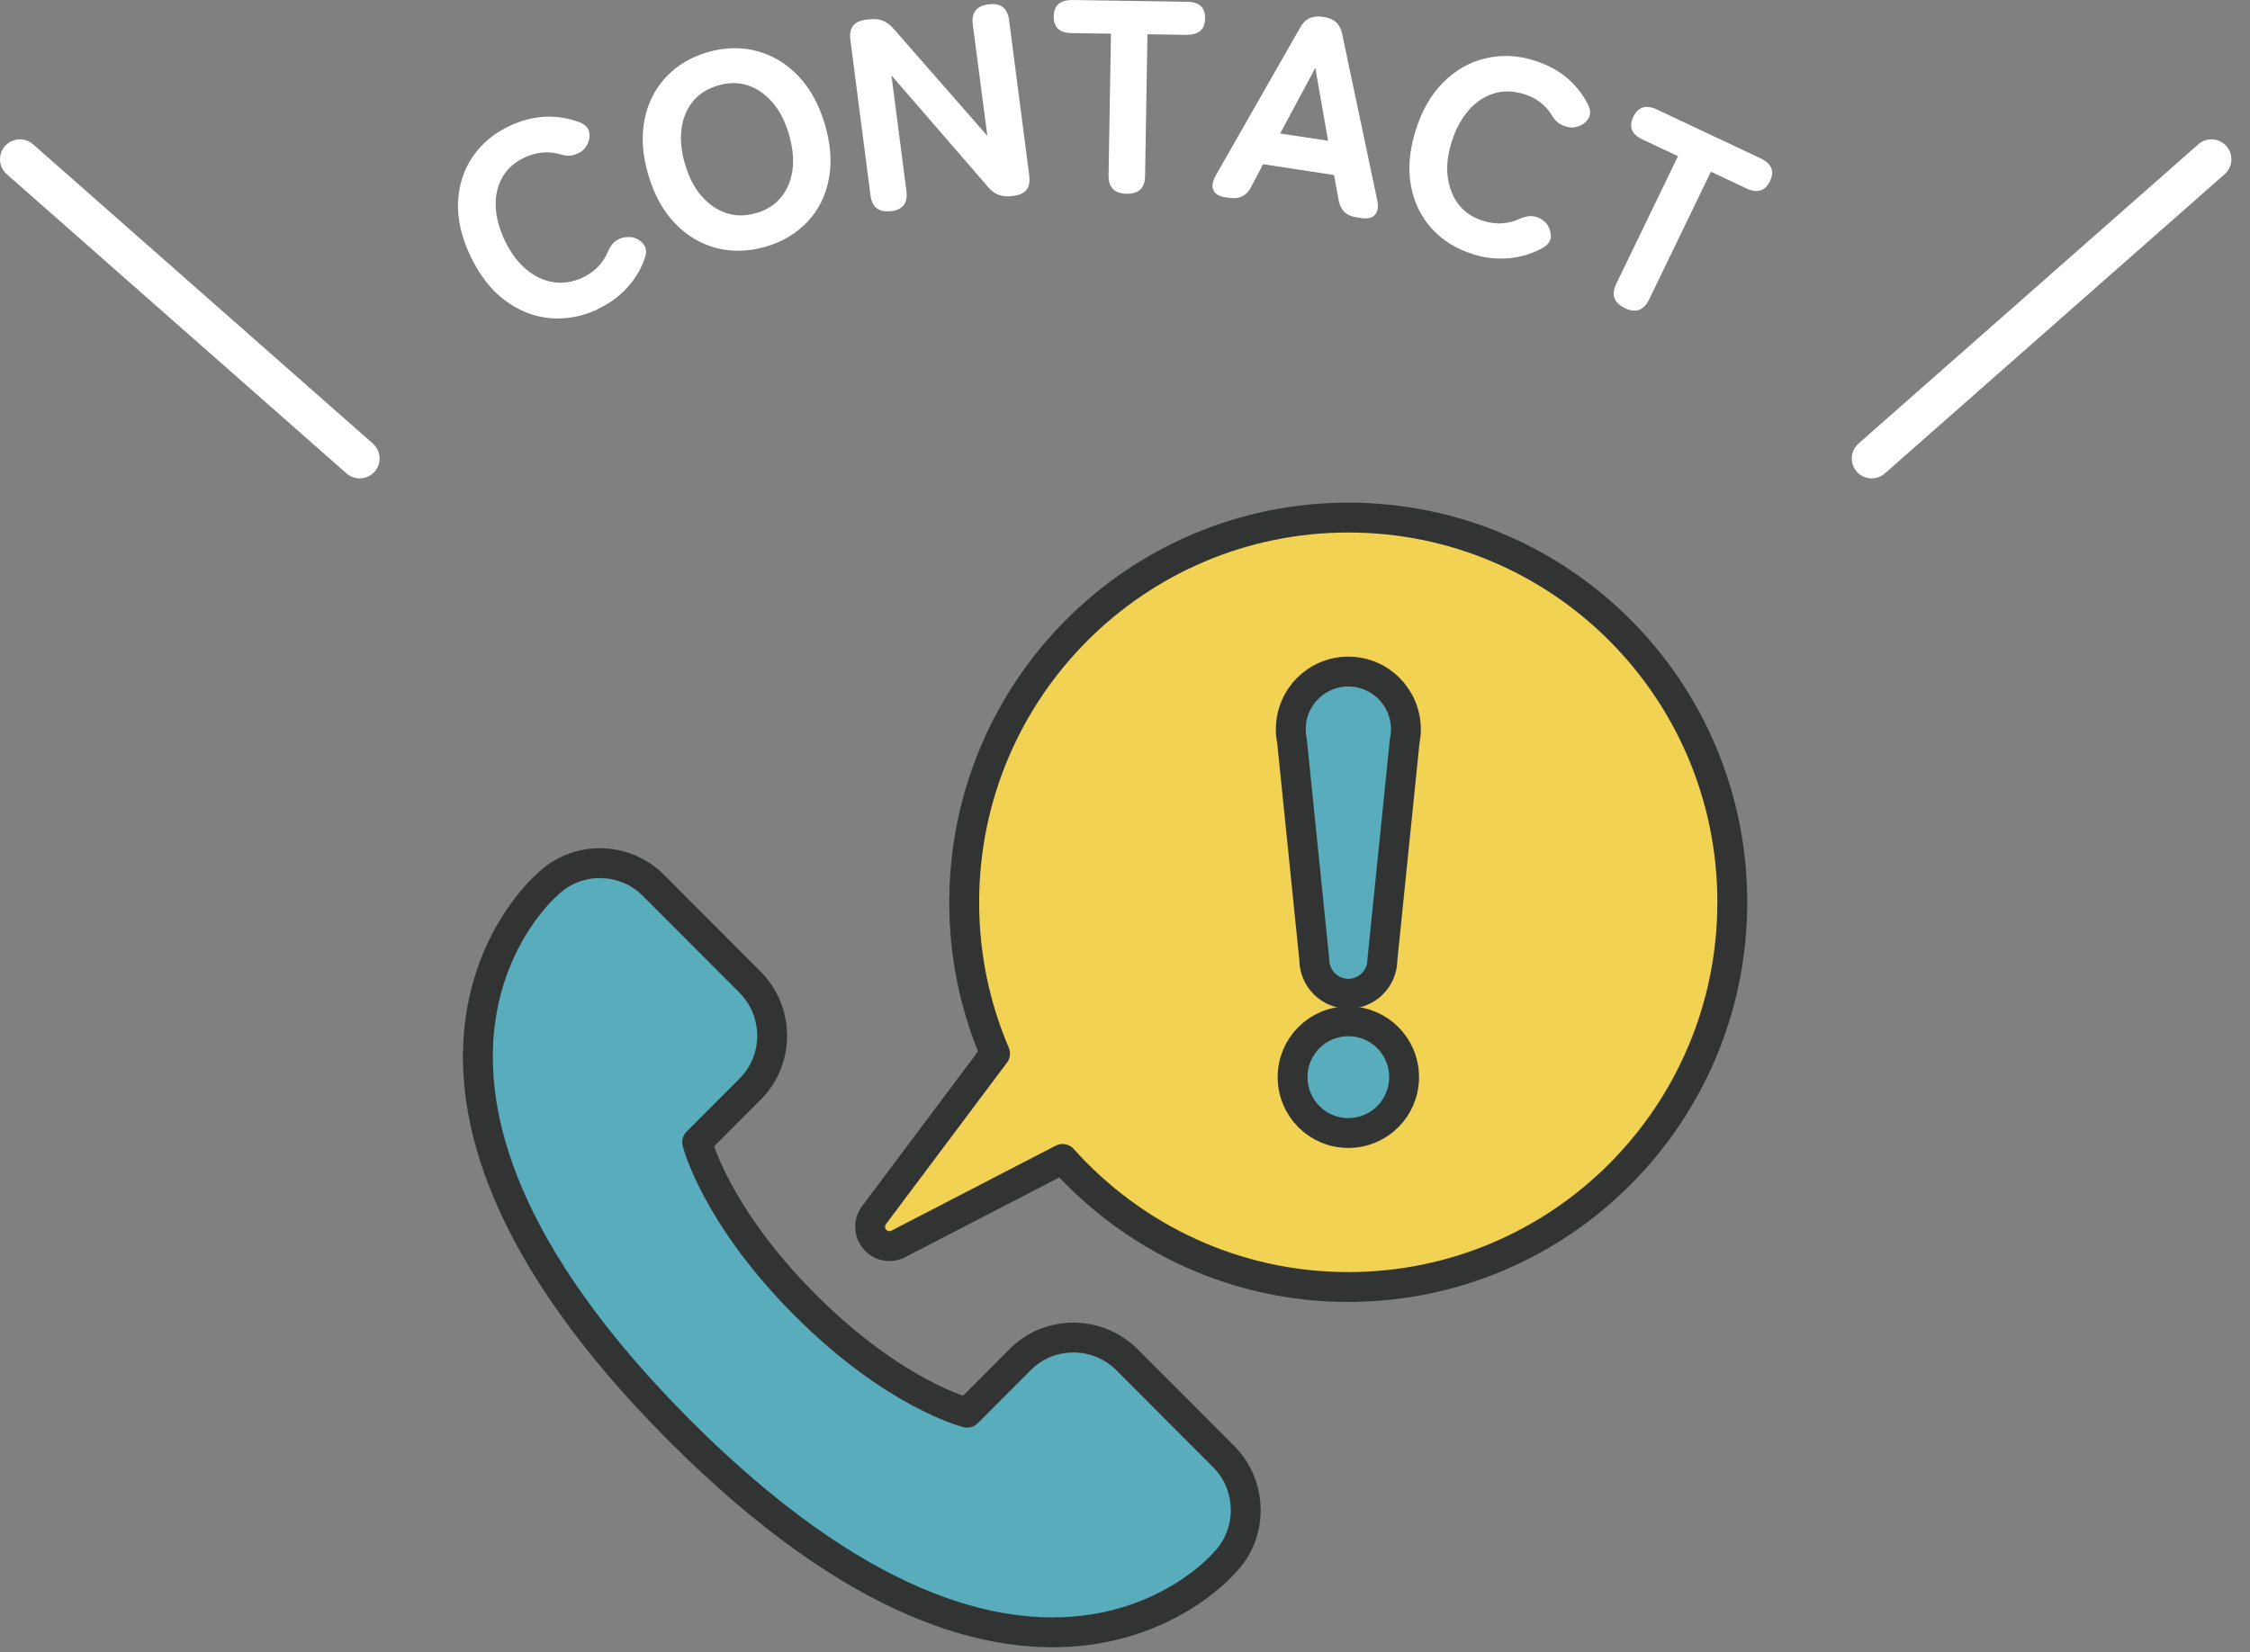 <svg width="113" height="83" viewBox="0 0 113 83" fill="none" xmlns="http://www.w3.org/2000/svg">
<rect x="0" y="0" width="113" height="83" fill="#808080" stroke="none"/>
<path d="M67.717 26C57.066 26 48.425 34.648 48.425 45.331C48.425 48.027 48.975 50.592 49.975 52.927L43.894 61.044C43.624 61.405 43.634 61.906 43.934 62.257C44.124 62.477 44.394 62.598 44.674 62.598C44.824 62.598 44.974 62.557 45.114 62.487L53.365 58.218C56.896 62.157 62.007 64.652 67.707 64.652C78.359 64.652 87 56.004 87 45.321C87 34.638 78.369 26 67.717 26Z" fill="#F2D252" stroke="#323333" stroke-width="1.5" stroke-linecap="round" stroke-linejoin="round"/>
<path d="M34.133 71.867C16.27 53.969 27.462 44.459 27.462 44.459C28.932 42.986 31.342 42.996 32.822 44.479L37.663 49.33C39.143 50.813 39.153 53.228 37.683 54.701L35.013 57.377C35.013 57.377 35.913 61.014 40.424 65.544C44.944 70.073 48.575 70.965 48.575 70.965L51.245 68.29C52.715 66.817 55.126 66.827 56.606 68.31L61.447 73.16C62.927 74.643 62.937 77.058 61.467 78.531C61.467 78.531 51.975 89.745 34.113 71.847L34.133 71.867Z" fill="#59ACBC" stroke="#323333" stroke-width="1.5" stroke-linecap="round" stroke-linejoin="round"/>
<path d="M70.517 54.11C70.517 55.663 69.267 56.916 67.717 56.916C66.167 56.916 64.917 55.663 64.917 54.11C64.917 52.556 66.167 51.304 67.717 51.304C69.267 51.304 70.517 52.556 70.517 54.11Z" fill="#59ACBC" stroke="#323333" stroke-width="1.5" stroke-linecap="round" stroke-linejoin="round"/>
<path d="M70.607 36.633C70.607 35.039 69.317 33.736 67.717 33.736C66.117 33.736 64.827 35.029 64.827 36.633C64.827 36.833 64.847 37.033 64.887 37.224L66.007 48.207C66.007 49.149 66.777 49.921 67.717 49.921C68.657 49.921 69.427 49.149 69.427 48.207L70.547 37.224C70.587 37.033 70.607 36.833 70.607 36.633Z" fill="#59ACBC" stroke="#323333" stroke-width="1.5" stroke-linecap="round" stroke-linejoin="round"/>
<path d="M1 8L18.064 23.032" stroke="white" stroke-width="2" stroke-miterlimit="10" stroke-linecap="round"/>
<path d="M111.064 8L94 23.032" stroke="white" stroke-width="2" stroke-miterlimit="10" stroke-linecap="round"/>
<path d="M30.041 15.529C29.24 15.904 28.429 16.053 27.617 15.983C26.806 15.904 26.055 15.608 25.364 15.093C24.674 14.579 24.103 13.847 23.652 12.917C23.192 11.968 22.981 11.068 23.001 10.217C23.031 9.357 23.262 8.595 23.712 7.913C24.163 7.24 24.784 6.706 25.585 6.33C26.186 6.043 26.786 5.895 27.377 5.865C27.978 5.836 28.549 5.935 29.11 6.142C29.4 6.261 29.57 6.439 29.6 6.676C29.63 6.914 29.58 7.141 29.44 7.349L29.39 7.418C29.3 7.557 29.14 7.665 28.909 7.754C28.679 7.843 28.419 7.843 28.148 7.754C27.547 7.576 26.947 7.636 26.346 7.913C25.845 8.15 25.475 8.476 25.234 8.902C24.994 9.327 24.874 9.812 24.894 10.356C24.914 10.9 25.064 11.473 25.355 12.087C25.645 12.69 25.995 13.165 26.416 13.521C26.836 13.877 27.287 14.094 27.778 14.174C28.268 14.253 28.759 14.174 29.26 13.946C29.86 13.659 30.281 13.234 30.521 12.66C30.631 12.393 30.782 12.195 30.962 12.077C31.142 11.958 31.352 11.899 31.573 11.909H31.603C31.843 11.909 32.063 12.007 32.254 12.195C32.444 12.383 32.494 12.611 32.404 12.898C32.224 13.461 31.933 13.976 31.523 14.421C31.122 14.876 30.622 15.242 30.021 15.519L30.041 15.529Z" fill="white"/>
<path d="M38.452 12.393C37.601 12.641 36.78 12.66 35.989 12.463C35.198 12.255 34.507 11.849 33.906 11.226C33.305 10.603 32.865 9.802 32.564 8.803C32.264 7.804 32.204 6.884 32.364 6.043C32.524 5.203 32.885 4.481 33.435 3.887C33.986 3.294 34.687 2.869 35.538 2.621C36.389 2.374 37.21 2.354 38.002 2.562C38.792 2.77 39.483 3.185 40.084 3.808C40.685 4.431 41.126 5.242 41.426 6.241C41.717 7.23 41.787 8.15 41.626 8.991C41.466 9.832 41.106 10.554 40.555 11.137C40.004 11.721 39.303 12.146 38.452 12.393ZM37.961 10.712C38.502 10.554 38.923 10.287 39.233 9.901C39.544 9.515 39.734 9.06 39.804 8.516C39.874 7.972 39.804 7.389 39.624 6.746C39.433 6.103 39.163 5.569 38.803 5.153C38.442 4.738 38.041 4.451 37.571 4.293C37.1 4.135 36.6 4.135 36.059 4.293C35.528 4.451 35.108 4.718 34.797 5.094C34.487 5.48 34.297 5.935 34.226 6.479C34.156 7.023 34.216 7.616 34.407 8.259C34.597 8.902 34.867 9.426 35.228 9.842C35.588 10.257 35.999 10.544 36.469 10.702C36.94 10.86 37.441 10.86 37.971 10.702L37.961 10.712Z" fill="white"/>
<path d="M44.74 10.603C44.14 10.682 43.799 10.415 43.719 9.812L42.708 2.008C42.628 1.405 42.888 1.059 43.499 0.989L43.689 0.97C44.15 0.91 44.54 1.059 44.861 1.425L49.587 6.825L48.856 1.237C48.776 0.633 49.046 0.287 49.657 0.218C50.258 0.139 50.598 0.406 50.678 1.009L51.69 8.813C51.77 9.416 51.52 9.753 50.949 9.832L50.799 9.852C50.318 9.911 49.927 9.763 49.627 9.397L44.77 3.788L45.522 9.594C45.602 10.198 45.341 10.544 44.74 10.613V10.603Z" fill="white"/>
<path d="M56.586 9.733C55.966 9.723 55.665 9.416 55.675 8.803L55.795 1.691L53.833 1.662C53.212 1.662 52.911 1.375 52.922 0.821C52.922 0.267 53.242 0 53.863 0L59.611 0.089C60.231 0.089 60.532 0.376 60.522 0.93C60.522 1.484 60.201 1.751 59.58 1.751L57.628 1.721L57.508 8.832C57.508 9.446 57.187 9.742 56.586 9.733Z" fill="white"/>
<path d="M61.513 9.911C61.223 9.861 61.022 9.743 60.942 9.555C60.852 9.367 60.892 9.129 61.042 8.843L65.308 1.365C65.548 0.94 65.909 0.772 66.4 0.841L66.52 0.861C67.01 0.94 67.301 1.207 67.401 1.682L69.173 10.079C69.233 10.396 69.193 10.633 69.053 10.791C68.913 10.949 68.683 10.999 68.382 10.959L68.092 10.91C67.601 10.831 67.321 10.554 67.231 10.059L67 8.793L63.435 8.249L62.835 9.387C62.614 9.832 62.254 10.01 61.753 9.941L61.503 9.901L61.513 9.911ZM64.287 6.706L66.7 7.072L66.059 3.413L64.297 6.696L64.287 6.706Z" fill="white"/>
<path d="M73.99 12.77C73.139 12.512 72.448 12.077 71.897 11.474C71.356 10.87 71.006 10.148 70.856 9.308C70.705 8.467 70.785 7.547 71.096 6.558C71.406 5.559 71.867 4.758 72.478 4.145C73.089 3.531 73.79 3.126 74.581 2.938C75.372 2.74 76.193 2.77 77.044 3.037C77.675 3.235 78.225 3.522 78.676 3.897C79.127 4.273 79.497 4.738 79.757 5.262C79.898 5.549 79.888 5.787 79.757 5.984C79.617 6.182 79.427 6.311 79.177 6.37L79.097 6.39C78.936 6.429 78.746 6.4 78.516 6.311C78.285 6.222 78.095 6.054 77.945 5.806C77.625 5.272 77.144 4.906 76.513 4.718C75.982 4.56 75.482 4.55 75.011 4.699C74.54 4.847 74.12 5.124 73.76 5.539C73.399 5.955 73.109 6.479 72.908 7.122C72.708 7.755 72.638 8.348 72.708 8.882C72.778 9.416 72.958 9.891 73.259 10.277C73.559 10.663 73.98 10.94 74.501 11.098C75.131 11.296 75.732 11.256 76.303 10.999C76.563 10.88 76.804 10.831 77.024 10.87C77.244 10.9 77.434 10.999 77.585 11.147L77.605 11.167C77.775 11.335 77.865 11.553 77.885 11.81C77.905 12.067 77.775 12.275 77.514 12.433C76.994 12.73 76.423 12.908 75.822 12.967C75.211 13.027 74.601 12.967 73.96 12.77H73.99Z" fill="white"/>
<path d="M81.61 15.479C81.049 15.212 80.909 14.807 81.169 14.263L84.273 7.844L82.501 7.013C81.94 6.746 81.79 6.37 82.031 5.866C82.271 5.361 82.671 5.242 83.232 5.51L88.419 7.953C88.98 8.22 89.13 8.595 88.89 9.1C88.649 9.604 88.249 9.723 87.688 9.456L85.926 8.625L82.822 15.044C82.551 15.598 82.151 15.737 81.6 15.479H81.61Z" fill="white"/>
</svg>
